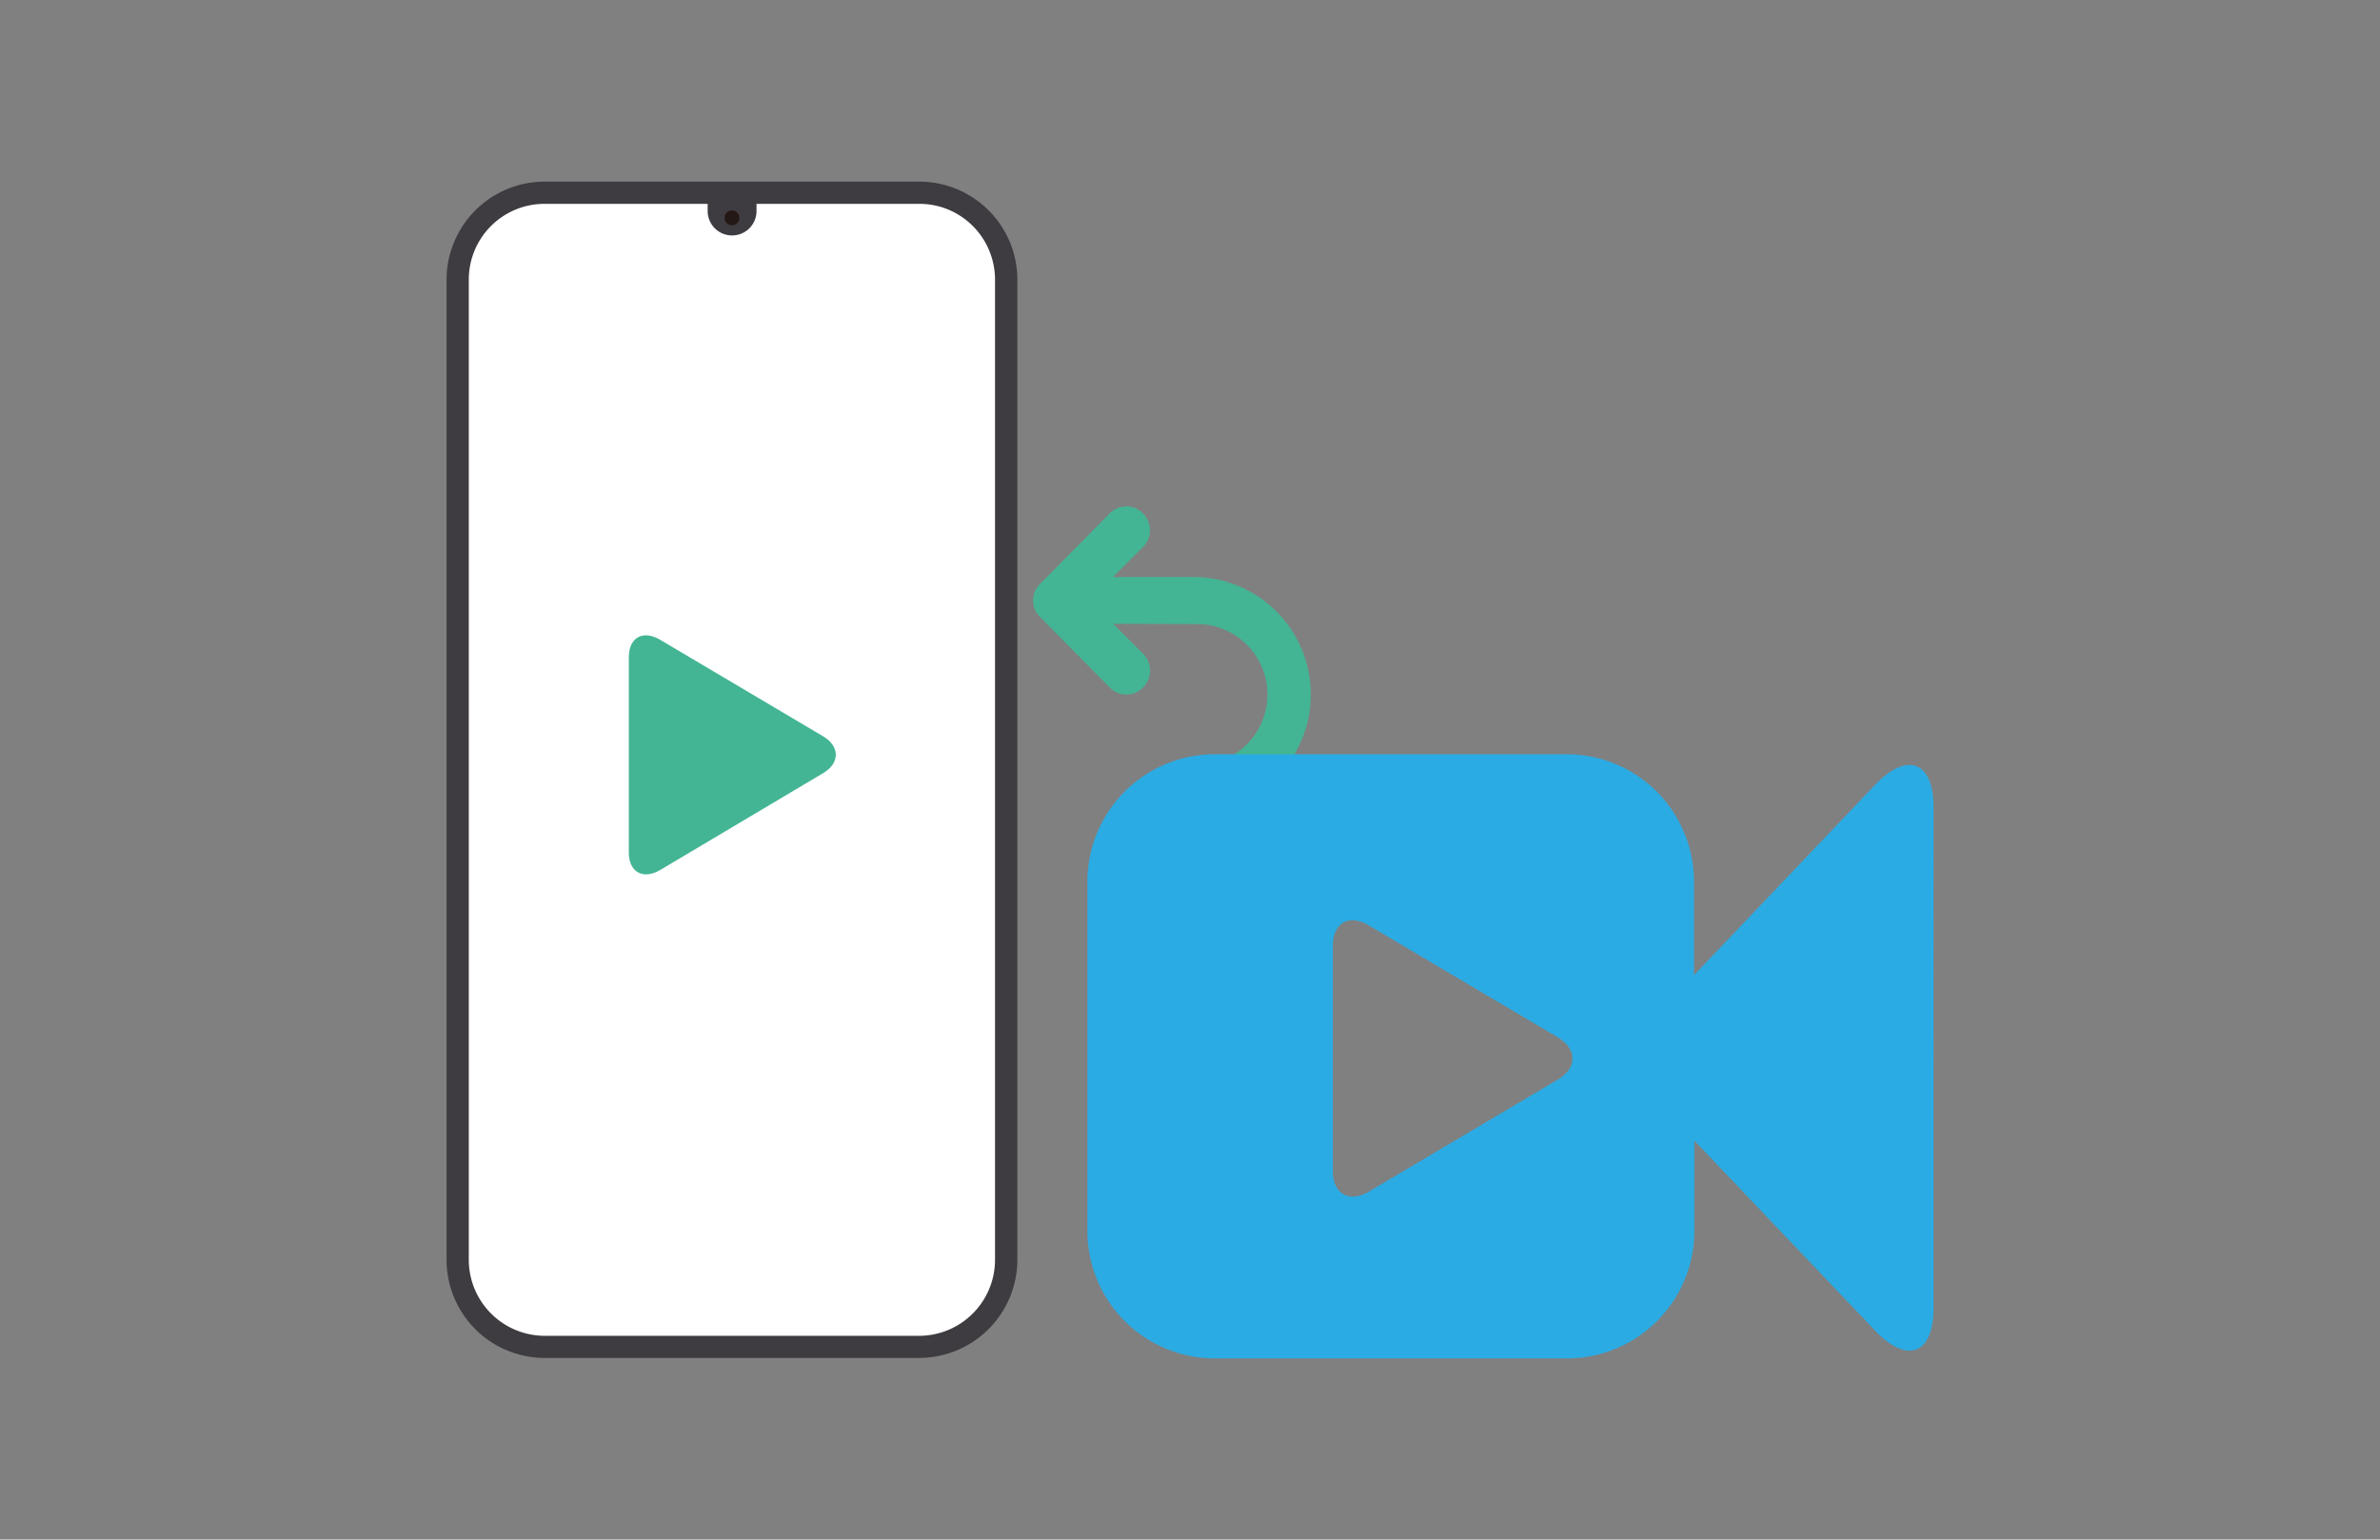 <svg id="url" xmlns="http://www.w3.org/2000/svg" viewBox="0 0 205.56 133"><rect x="0" y="0" width="205.56" height="133" fill="#808080" stroke="none"/><defs><style>.cls-1{fill:#3e3b41;}.cls-2{fill:#fff;}.cls-3{fill:#231815;}.cls-4{fill:#43b594;}.cls-5{fill:#2babe3;}</style></defs><title>recuperer-video-supprimer-android</title><path class="cls-1" d="M79.39,117.31H47.05a8.48,8.48,0,0,1-8.48-8.48V24.17a8.48,8.48,0,0,1,8.48-8.48H79.39a8.48,8.48,0,0,1,8.48,8.48v84.66a8.5,8.5,0,0,1-8.48,8.48Z"/><path class="cls-2" d="M47.05,115.4a6.57,6.57,0,0,1-6.56-6.57V24.17a6.54,6.54,0,0,1,6.56-6.56H79.39a6.49,6.49,0,0,1,2.55.51,6.56,6.56,0,0,1,4,6.05v84.66a6.57,6.57,0,0,1-6.56,6.57Z"/><path class="cls-1" d="M61.11,16.89h4.23a0,0,0,0,1,0,0v1.34a2.11,2.11,0,0,1-2.11,2.11h0a2.11,2.11,0,0,1-2.11-2.11V16.89a0,0,0,0,1,0,0Z"/><circle class="cls-3" cx="63.22" cy="18.82" r="0.64"/><path class="cls-4" d="M96.14,53.89l2.59,2.59a2.05,2.05,0,0,1,0,2.9h0a2,2,0,0,1-2.89,0l-6-6.07h0a2,2,0,0,1,0-2.88l6-6.07a2,2,0,0,1,2.88,0,2.05,2.05,0,0,1,0,2.9l-2.59,2.59h7.25a10.15,10.15,0,0,1,0,20.29h0a2,2,0,1,1,0-4.05,6.09,6.09,0,0,0,0-12.18Z"/><path class="cls-5" d="M162,67.75,146.31,84.24V76.16a11,11,0,0,0-10.94-11H104.92a11,11,0,0,0-11,11v30.19a11,11,0,0,0,11,11h30.42a11,11,0,0,0,11-11V98.54L162,115c2.74,2.86,5,2,5-2V69.75C167,65.79,164.76,64.91,162,67.75ZM134.54,93.27l-16.31,9.67c-1.71,1-3.11.19-3.11-1.77V81.71c0-2,1.4-2.77,3.11-1.76l16.31,9.66C136.24,90.62,136.24,92.28,134.54,93.27Z"/><path class="cls-4" d="M71.08,66.8,57,75.17c-1.48.85-2.69.16-2.69-1.53V56.79c0-1.71,1.21-2.4,2.69-1.53l14.13,8.37C72.55,64.5,72.55,65.94,71.08,66.8Z"/></svg>